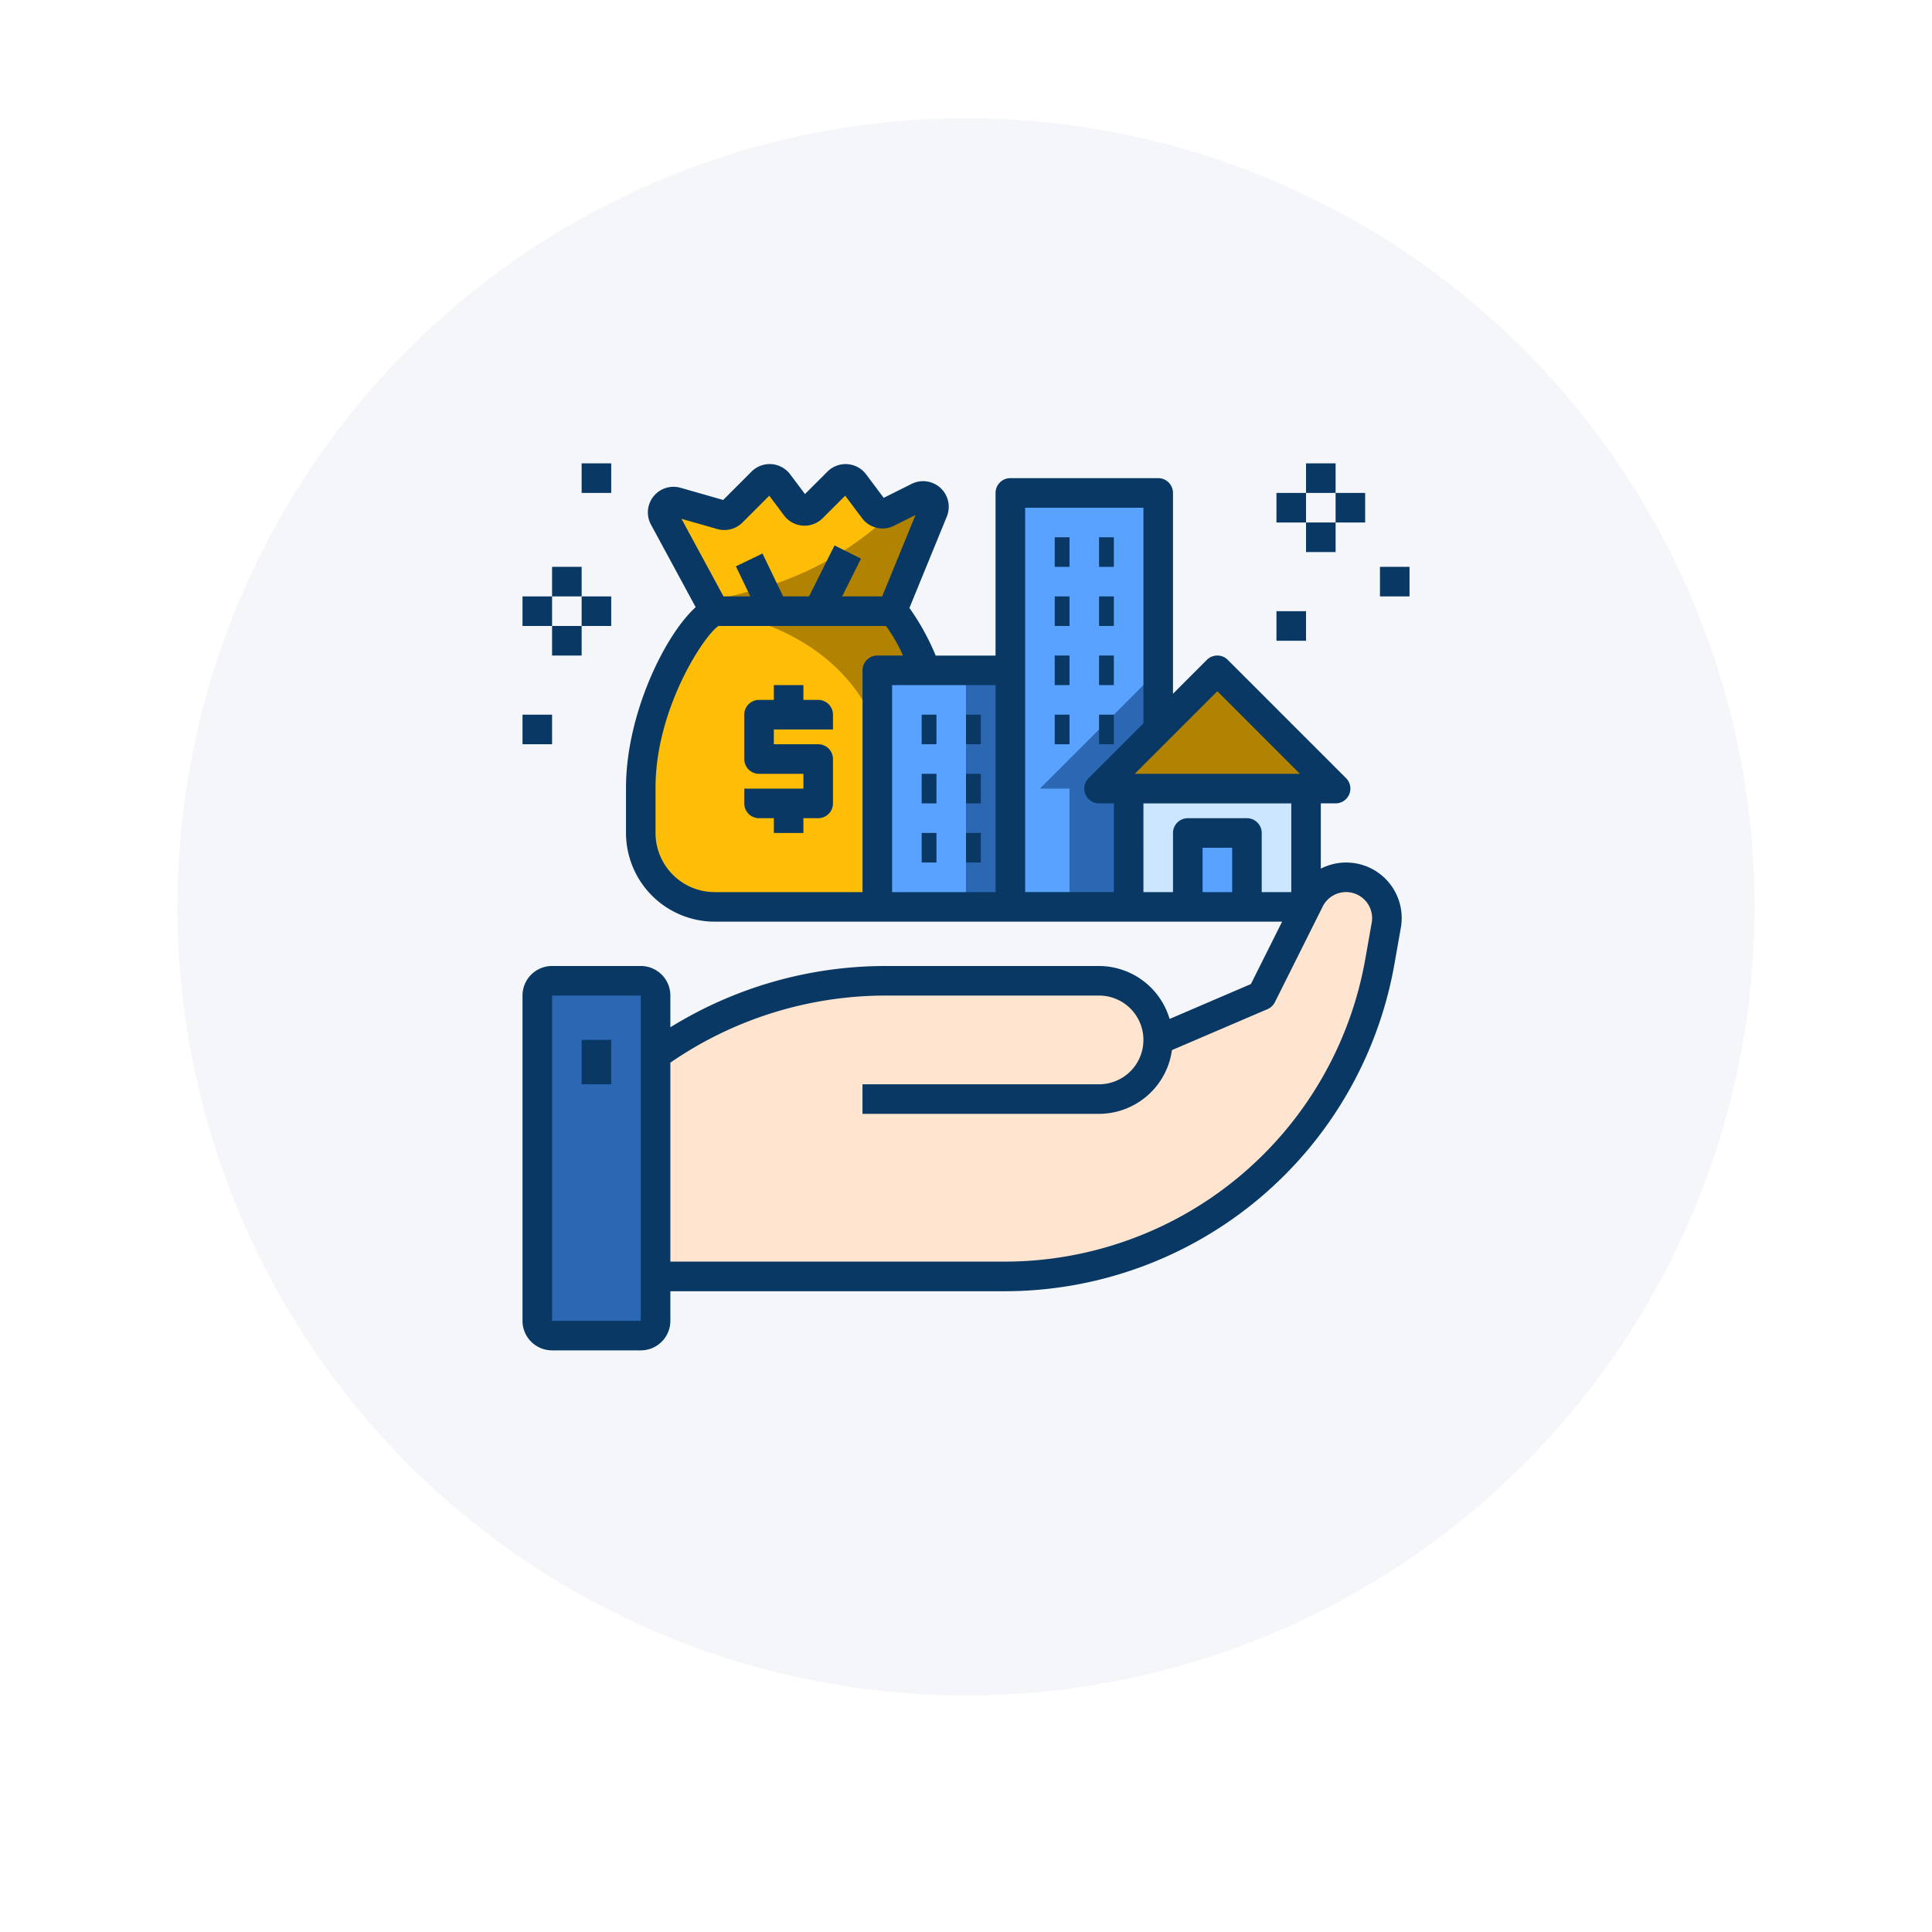 <svg xmlns="http://www.w3.org/2000/svg" xmlns:xlink="http://www.w3.org/1999/xlink" width="196" height="196" viewBox="0 0 196 196"><defs><filter id="Ellipse_1405" x="0" y="0" width="196" height="196"><feGaussianBlur stdDeviation="6"></feGaussianBlur></filter></defs><g id="Group_21933" data-name="Group 21933" transform="translate(-352 -1301)"><g id="Group_21928" data-name="Group 21928" transform="translate(-10)"><g transform="matrix(1, 0, 0, 1, 362, 1301)" filter="url(#Ellipse_1405)"><circle id="Ellipse_1405-2" data-name="Ellipse 1405" cx="80" cy="80" r="80" transform="translate(18 12)" fill="rgba(21,47,118,0.04)"></circle></g></g><g id="assets" transform="translate(403.008 1346.007)"><path id="Path_21943" data-name="Path 21943" d="M17.5,42h18a7.5,7.5,0,0,0,7.5-7.5V29.9c0-7.4-5.932-17.9-7.7-17.9H17.7C15.932,12,10,22.5,10,29.9v4.6A7.5,7.5,0,0,0,17.5,42Z" transform="translate(3.998 4.998)" fill="#febe07"></path><path id="Path_21944" data-name="Path 21944" d="M37.411,4.9,34.277,6.464A1.1,1.1,0,0,1,32.9,6.14L30.917,3.49a1.1,1.1,0,0,0-1.657-.118L26.653,5.978A1.1,1.1,0,0,1,25,5.859L23.219,3.49a1.1,1.1,0,0,0-1.657-.118L18.517,6.416a1.1,1.1,0,0,1-1.08.28L12.885,5.4a1.1,1.1,0,0,0-1.267,1.585l5.141,9.492h18L38.918,6.3A1.1,1.1,0,0,0,37.411,4.9Z" transform="translate(4.738 0.525)" fill="#febe07"></path><path id="Path_21945" data-name="Path 21945" d="M32.953,42a7.5,7.5,0,0,0,7.5-7.5V29.9c0-7.4-5.932-17.9-7.7-17.9h-17.6c-1,0,9.539.646,14.8,9C33.968,27.374,32.953,42,32.953,42Z" transform="translate(6.541 4.998)" fill="#b18300"></path><path id="Path_21946" data-name="Path 21946" d="M35.831,4.321,33.71,5.381a32.189,32.189,0,0,1-14.989,8.505l-4.079,1.02.537.991h18l4.162-10.17a1.1,1.1,0,0,0-1.507-1.407Z" transform="translate(6.318 1.1)" fill="#b18300"></path><path id="Path_21947" data-name="Path 21947" d="M35,4H50V45.994H35Z" transform="translate(16.492 1)" fill="#5aa2ff"></path><path id="Path_21948" data-name="Path 21948" d="M49,16l-6,6-6,6h3V40h9Z" transform="translate(17.492 6.997)" fill="#2b67b3"></path><path id="Path_21949" data-name="Path 21949" d="M30.949,16H26V40H39.5V16Z" transform="translate(11.995 6.997)" fill="#5aa2ff"></path><path id="Path_21950" data-name="Path 21950" d="M47,27h6v7.5H47Z" transform="translate(22.49 12.494)" fill="#5aa2ff"></path><path id="Path_21951" data-name="Path 21951" d="M81.05,30a4.144,4.144,0,0,0-3.706,2.29L76.99,33l-4.5,9-10.5,4.5a6,6,0,0,0-6-6H34.4A40.253,40.253,0,0,0,11,48v22.5H46.4A38.668,38.668,0,0,0,84.48,38.549l.651-3.686A4.144,4.144,0,0,0,81.05,30Z" transform="translate(4.498 13.994)" fill="#ffe5cf"></path><path id="Path_21952" data-name="Path 21952" d="M61,24H43V36h6V28.5h6V36h6Z" transform="translate(20.491 10.995)" fill="#cbe6fe"></path><path id="Path_21953" data-name="Path 21953" d="M13.5,37h-9A1.5,1.5,0,0,0,3,38.5V71.495a1.5,1.5,0,0,0,1.5,1.5h9a1.5,1.5,0,0,0,1.5-1.5V38.5A1.5,1.5,0,0,0,13.5,37Z" transform="translate(0.5 17.492)" fill="#2b67b3"></path><path id="Path_21954" data-name="Path 21954" d="M65,28,53,16l-6,6-6,6Z" transform="translate(19.491 6.997)" fill="#b18300"></path><path id="Path_21955" data-name="Path 21955" d="M32,16h4.5V40H32Z" transform="translate(14.993 6.997)" fill="#2b67b3"></path><path id="Path_21956" data-name="Path 21956" d="M5,91.962h9a3,3,0,0,0,3-3v-3H50.9A40.161,40.161,0,0,0,90.454,52.779l.651-3.686a5.631,5.631,0,0,0-8.117-6V36.47h1.5a1.5,1.5,0,0,0,1.06-2.56l-12-12a1.5,1.5,0,0,0-2.121,0L67.99,25.351V4.975a1.5,1.5,0,0,0-1.5-1.5h-15a1.5,1.5,0,0,0-1.5,1.5v16.5H43.916a24.423,24.423,0,0,0-2.664-4.831l3.79-9.263A2.6,2.6,0,0,0,41.48,4.056L38.644,5.473,36.858,3.091a2.6,2.6,0,0,0-3.92-.28L30.656,5.09l-1.5-2a2.6,2.6,0,0,0-3.92-.28L22.359,5.689,18.034,4.453a2.6,2.6,0,0,0-3,3.74l4.535,8.373C16.387,19.443,12.5,27.525,12.5,34.87v4.6a9.008,9.008,0,0,0,9,9H79.061L75.894,54.8,67.647,58.34a7.489,7.489,0,0,0-7.155-5.372H38.9A41.493,41.493,0,0,0,17,59.186V55.967a3,3,0,0,0-3-3H5a3,3,0,0,0-3,3V88.962a3,3,0,0,0,3,3ZM21.762,8.639a2.6,2.6,0,0,0,2.553-.661l2.719-2.719,1.5,2a2.6,2.6,0,0,0,3.919.277l2.281-2.28,1.711,2.28a2.593,2.593,0,0,0,3.243.768L41.87,7.214l-3.383,8.259H34.422l1.914-3.829L33.653,10.3l-2.584,5.171H28.439l-2.091-4.349-2.7,1.3,1.465,3.049H22.389L18.126,7.6ZM36.495,22.972v22.5h-15a6.005,6.005,0,0,1-6-6v-4.6c0-8.028,4.969-15.515,6.391-16.4H38.876a16.159,16.159,0,0,1,1.725,3H37.995a1.5,1.5,0,0,0-1.5,1.5Zm3,1.5h10.5v21h-10.5Zm32.995.621,8.378,8.378H64.112ZM52.992,6.475h12V28.35l-5.56,5.56a1.5,1.5,0,0,0,1.06,2.56h1.5v9h-9Zm12,30h15v9h-3v-6a1.5,1.5,0,0,0-1.5-1.5h-6a1.5,1.5,0,0,0-1.5,1.5v6h-3Zm9,9h-3v-4.5h3ZM38.9,55.967H60.491a4.5,4.5,0,1,1,0,9h-24v3h24A7.485,7.485,0,0,0,67.885,61.5l9.693-4.154a1.489,1.489,0,0,0,.751-.708l4.853-9.708a2.645,2.645,0,0,1,4.97,1.642L87.5,52.258a37.166,37.166,0,0,1-36.6,30.7H17V62.773a38.525,38.525,0,0,1,21.9-6.806Zm-33.9,0h9l0,32.995H5Z" transform="translate(0 0.025)" fill="#083863"></path><path id="Path_21957" data-name="Path 21957" d="M6,41H9v4.5H6Z" transform="translate(1.999 19.491)" fill="#083863"></path><path id="Path_21958" data-name="Path 21958" d="M38,7h1.5v3H38Z" transform="translate(17.992 2.499)" fill="#083863"></path><path id="Path_21959" data-name="Path 21959" d="M41,7h1.5v3H41Z" transform="translate(19.491 2.499)" fill="#083863"></path><path id="Path_21960" data-name="Path 21960" d="M38,11h1.5v3H38Z" transform="translate(17.992 4.498)" fill="#083863"></path><path id="Path_21961" data-name="Path 21961" d="M41,11h1.5v3H41Z" transform="translate(19.491 4.498)" fill="#083863"></path><path id="Path_21962" data-name="Path 21962" d="M38,15h1.5v3H38Z" transform="translate(17.992 6.497)" fill="#083863"></path><path id="Path_21963" data-name="Path 21963" d="M41,15h1.5v3H41Z" transform="translate(19.491 6.497)" fill="#083863"></path><path id="Path_21964" data-name="Path 21964" d="M29,19h1.5v3H29Z" transform="translate(13.494 8.496)" fill="#083863"></path><path id="Path_21965" data-name="Path 21965" d="M32,19h1.5v3H32Z" transform="translate(14.993 8.496)" fill="#083863"></path><path id="Path_21966" data-name="Path 21966" d="M29,23h1.5v3H29Z" transform="translate(13.494 10.495)" fill="#083863"></path><path id="Path_21967" data-name="Path 21967" d="M32,23h1.5v3H32Z" transform="translate(14.993 10.495)" fill="#083863"></path><path id="Path_21968" data-name="Path 21968" d="M29,27h1.5v3H29Z" transform="translate(13.494 12.494)" fill="#083863"></path><path id="Path_21969" data-name="Path 21969" d="M32,27h1.5v3H32Z" transform="translate(14.993 12.494)" fill="#083863"></path><path id="Path_21970" data-name="Path 21970" d="M38,19h1.5v3H38Z" transform="translate(17.992 8.496)" fill="#083863"></path><path id="Path_21971" data-name="Path 21971" d="M41,19h1.5v3H41Z" transform="translate(19.491 8.496)" fill="#083863"></path><path id="Path_21972" data-name="Path 21972" d="M24.5,18.5H23V17H20v1.5H18.5A1.5,1.5,0,0,0,17,20v4.5A1.5,1.5,0,0,0,18.5,26H23v1.5H17V29a1.5,1.5,0,0,0,1.5,1.5H20V32h3V30.5h1.5A1.5,1.5,0,0,0,26,29V24.5A1.5,1.5,0,0,0,24.5,23H20V21.5h6V20A1.5,1.5,0,0,0,24.5,18.5Z" transform="translate(7.497 7.497)" fill="#083863"></path><path id="Path_21973" data-name="Path 21973" d="M53,4h3V7H53Z" transform="translate(25.488 1)" fill="#083863"></path><path id="Path_21974" data-name="Path 21974" d="M55,2h3V5H55Z" transform="translate(26.488 0)" fill="#083863"></path><path id="Path_21975" data-name="Path 21975" d="M57,4h3V7H57Z" transform="translate(27.487 1)" fill="#083863"></path><path id="Path_21976" data-name="Path 21976" d="M55,6h3V9H55Z" transform="translate(26.488 1.999)" fill="#083863"></path><path id="Path_21977" data-name="Path 21977" d="M60,9h3v3H60Z" transform="translate(28.987 3.498)" fill="#083863"></path><path id="Path_21978" data-name="Path 21978" d="M53,12h3v3H53Z" transform="translate(25.488 4.998)" fill="#083863"></path><path id="Path_21979" data-name="Path 21979" d="M2,11H5v3H2Z" transform="translate(0 4.498)" fill="#083863"></path><path id="Path_21980" data-name="Path 21980" d="M4,9H7v3H4Z" transform="translate(1 3.498)" fill="#083863"></path><path id="Path_21981" data-name="Path 21981" d="M6,11H9v3H6Z" transform="translate(1.999 4.498)" fill="#083863"></path><path id="Path_21982" data-name="Path 21982" d="M4,13H7v3H4Z" transform="translate(1 5.497)" fill="#083863"></path><path id="Path_21983" data-name="Path 21983" d="M2,19H5v3H2Z" transform="translate(0 8.496)" fill="#083863"></path><path id="Path_21984" data-name="Path 21984" d="M6,2H9V5H6Z" transform="translate(1.999 0)" fill="#083863"></path></g></g></svg>